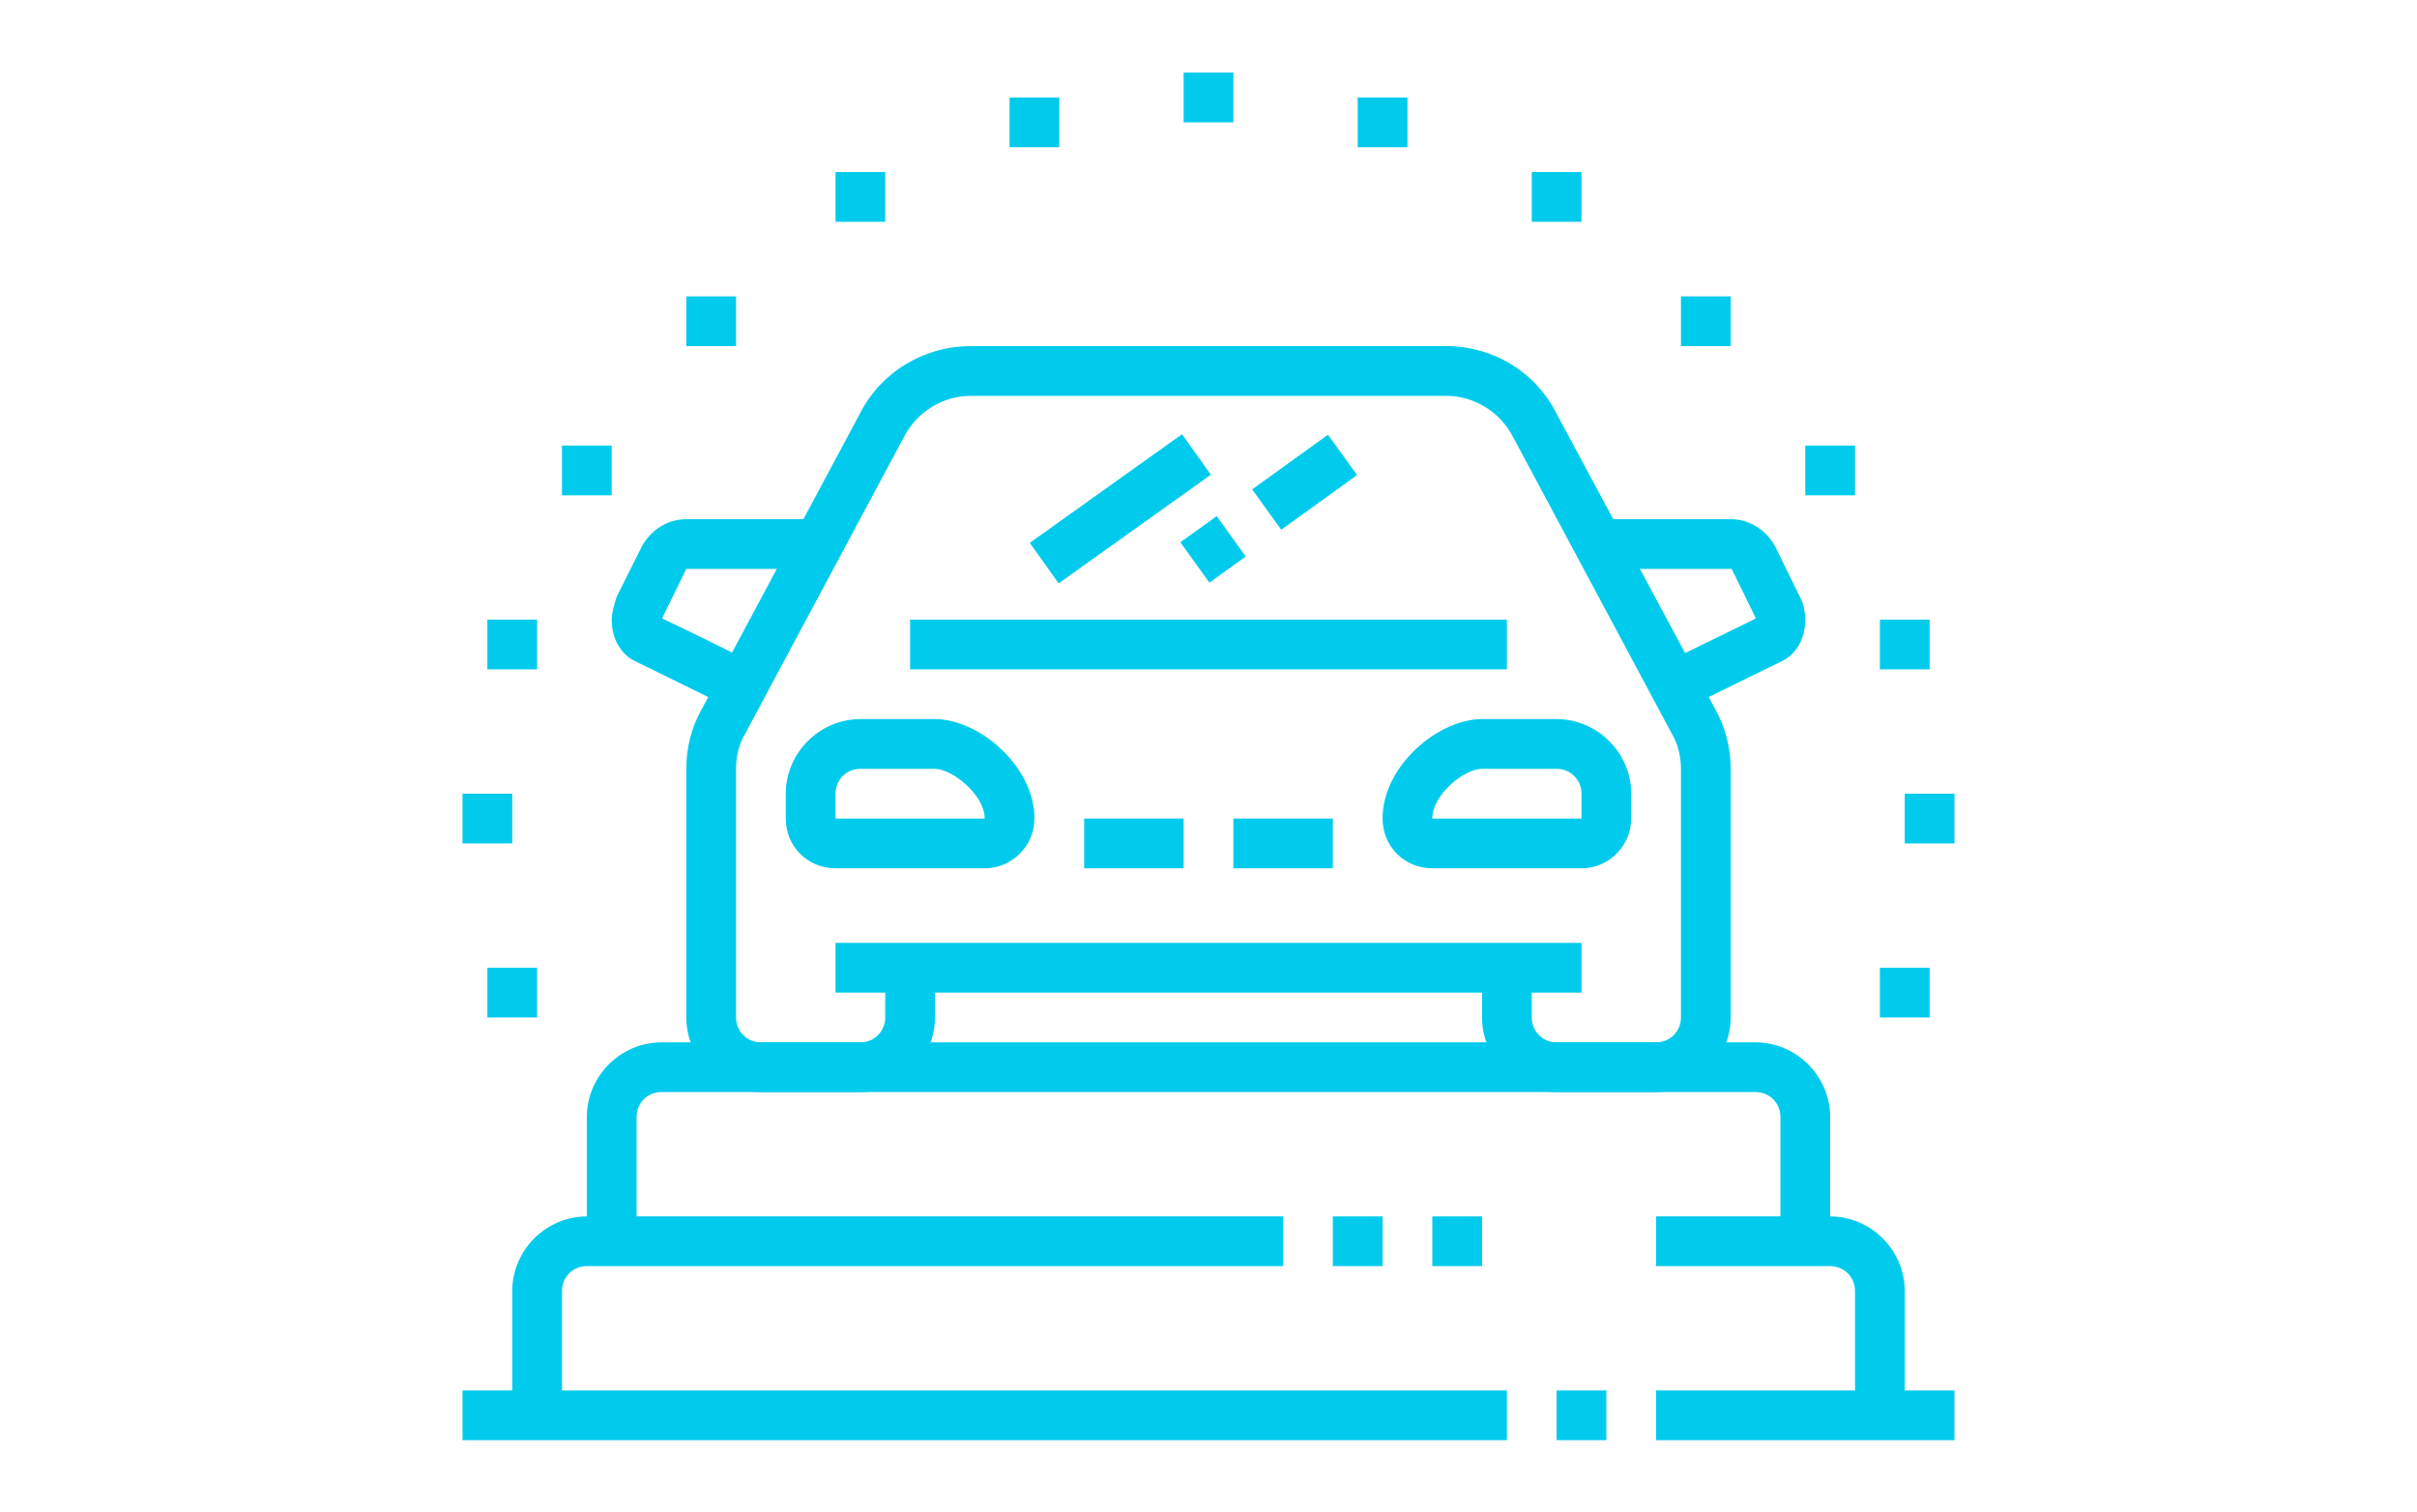 <?xml version="1.0" encoding="utf-8"?>
<!-- Generator: Adobe Illustrator 24.1.0, SVG Export Plug-In . SVG Version: 6.00 Build 0)  -->
<svg version="1.1" id="Layer_1" xmlns="http://www.w3.org/2000/svg" xmlns:xlink="http://www.w3.org/1999/xlink" x="0px" y="0px"
	 width="243px" height="152px" viewBox="0 0 243 152" style="enable-background:new 0 0 243 152;" xml:space="preserve">
<style type="text/css">
	.st0{display:none;}
	.st1{display:inline;}
	.st2{fill:#01CBEC;}
</style>
<g class="st0">
	<g class="st1">
		<polygon class="st2" points="162.8,106 157.8,106 157.8,111 162.8,111 162.8,106 		"/>
		<path class="st2" d="M140.3,86h-7.5c-2.8,0-5-2.2-5-5v-7.5h5V81h7.5V58.6c0-1.3-0.5-2.6-1-3.9c-1.6-3.6-5.4-12.5-7.4-17.2
			c-0.4-0.9-1.3-1.5-2.3-1.5H106c-1,0-1.9,0.6-2.3,1.5c-3.8,8.5-6.4,14.6-7.4,17.2l-0.1,0.3c-0.5,1.3-1,2.5-1,3.7V81h7.5v-7.5h5V81
			c0,2.8-2.2,5-5,5h-7.5c-2.8,0-5-2.2-5-5V58.6c0-2.1,0.7-3.9,1.3-5.5l0.1-0.3c1.3-3.4,4.8-11.3,7.5-17.4c1.2-2.7,3.9-4.4,6.8-4.4
			h23.5c3,0,5.7,1.8,6.9,4.5c2,4.7,5.9,13.6,7.4,17.2c0.8,1.7,1.5,3.7,1.5,5.9V81C145.3,83.8,143,86,140.3,86z"/>
		<rect x="92.8" y="71" class="st2" width="50" height="5"/>
		<rect x="107.8" y="46" class="st2" width="20" height="5"/>
		<path class="st2" d="M159.1,51.3c-0.5-2.2-1.2-4.3-2-6.3l4.6-1.9c0.9,2.3,1.7,4.7,2.2,7.1L159.1,51.3z"/>
		<path class="st2" d="M182.8,116h-5V41c0-2.7-2.3-5-5-5h-19.4v-5h19.4c5.5,0,10,4.5,10,10V116z"/>
		<path class="st2" d="M62.8,116h-5V41c0-5.5,4.5-10,10-10h14.4v5H67.8c-2.7,0-5,2.3-5,5V116z"/>
		<rect x="112.8" y="123.5" class="st2" width="15" height="5"/>
		<path class="st2" d="M175.3,138.5h-110c-8.3,0-15-6.7-15-15v-5c0-2.8,2.2-5,5-5h87.5v5H55.3v5c0,5.5,4.5,10,10,10h110
			c5.5,0,10-4.5,10-10v-5h-18.4v-5h18.4c2.8,0,5,2.2,5,5v5C190.3,131.8,183.5,138.5,175.3,138.5z"/>
		<path class="st2" d="M111.1,8.9l-0.6-5c2.4-0.3,4.9-0.5,7.3-0.5v5C115.5,8.5,113.3,8.6,111.1,8.9z"/>
		<path class="st2" d="M82.8,21.9l-3.3-3.7c7.1-6.4,15.8-10.9,25-13.1l1.2,4.9C97.2,11.9,89.3,16,82.8,21.9z"/>
		<path class="st2" d="M160.3,121c-4.2,0-8-2.1-10.4-5.5l-9-13c-7,3.9-15,6-23.1,6c-26.2,0-47.5-21.3-47.5-47.5s21.3-47.5,47.5-47.5
			c17.6,0,33.6,9.6,41.9,25.2l-4.4,2.4c-7.4-13.9-21.8-22.5-37.5-22.5c-23.4,0-42.5,19.1-42.5,42.5s19.1,42.5,42.5,42.5
			c8,0,15.8-2.2,22.5-6.4l2-1.3l11.7,16.9c1.4,2.1,3.7,3.3,6.2,3.3c4.1,0,7.5-3.4,7.5-7.5c0-2.5-1.2-4.8-3.3-6.2l-16.8-10.9l1.9-2.2
			c6.9-7.8,10.7-17.8,10.7-28.2c0-1.4-0.1-2.8-0.2-4.2l5-0.5c0.2,1.5,0.2,3.1,0.2,4.7c0,10.7-3.6,20.9-10.1,29.3l12,7.8
			c3.5,2.4,5.5,6.2,5.5,10.4C172.8,115.4,167.1,121,160.3,121z"/>
		<rect x="130.3" y="61" class="st2" width="12.5" height="5"/>
		<rect x="92.8" y="61" class="st2" width="12.5" height="5"/>
		<rect x="140.3" y="48.5" class="st2" width="9.9" height="5"/>
		<rect x="85.3" y="48.5" class="st2" width="9.9" height="5"/>
		<rect x="115.3" y="61" class="st2" width="5" height="5"/>
		<rect x="162.8" y="143.5" class="st2" width="30" height="5"/>
		<rect x="147.8" y="143.5" class="st2" width="10" height="5"/>
	</g>
</g>
<g class="st0">
	<g class="st1">
		<path class="st2" d="M81.5,49.8c-9.8,0-17.5-7.7-17.5-17.5c0-4.5,0.5-6.7,2.8-11.1l1.7-3.4l2.4,3c3.7,4.6,7.6,6.6,13.1,6.6h5
			c10.1,0,17.5,7.4,17.5,17.5v2.5h-5v-2.5c0-8.6-6.3-12.5-12.5-12.5h-5c-5.6,0-10.2-1.8-14.3-5.5c-0.6,1.8-0.7,3.2-0.7,5.5
			c0,6.1,4.7,12.5,12.5,12.5V49.8z"/>
		<path class="st2" d="M87.8,79.8C77.4,79.8,69,71.3,69,61V43.5h5V61c0,7.6,6.2,13.8,13.8,13.8s13.8-6.2,13.8-13.8V44.8h5V61
			C106.5,71.3,98.1,79.8,87.8,79.8z"/>
		<path class="st2" d="M89,147.3H56.5c-5.5,0-10-4.5-10-10v-23.9c0-11.8,7.6-22,18.9-25.4l9.2-2.8l4.1-10.3l4.6,1.9l-5,12.6
			l-11.6,3.5c-9.2,2.7-15.3,11-15.3,20.6v23.9c0,2.8,2.2,5,5,5H89c2.8,0,5-2.2,5-5s-2.2-5-5-5H61.5v-5H89c5.5,0,10,4.5,10,10
			S94.5,147.3,89,147.3z"/>
		<polygon class="st2" points="76.1,102.8 64.8,92.1 68.2,88.4 76.9,96.7 97.8,85.1 100.2,89.4 		"/>
		<polygon class="st2" points="99.4,102.8 75.3,89.4 77.7,85.1 98.6,96.7 107.3,88.4 110.7,92.1 		"/>
		<rect x="109" y="112.3" class="st2" width="5" height="32.5"/>
		<path class="st2" d="M129,144.8h-5v-31.4c0-9.6-6.2-17.8-15.3-20.6l-11.6-3.5l-5-12.5l4.6-1.9l4.1,10.3l9.2,2.8
			c11.3,3.4,18.9,13.6,18.9,25.4V144.8z"/>
		<path class="st2" d="M95.2,131.5l-4.8-1.4c0-0.1,2.8-9.7,3.6-12.9c-5.7-0.5-22.5-2.4-22.5-2.4l-4.1,15.6l-4.8-1.3l4.1-15.5
			c0.5-2.3,2.8-4.1,5.3-3.8c0.1,0,16.9,1.9,22.6,2.5c2.6,0.3,4.5,2.4,4.5,5c0,0.3,0,0.6-0.1,1.1C98.1,121.6,95.4,131.1,95.2,131.5z"
			/>
		<path class="st2" d="M185.1,74.5l-2.2-4.5l8.6-4.3v-3.5h-12.2v-5h12.2c2.8,0,5,2.2,5,5v3.5c0,1.9-1.1,3.6-2.8,4.5L185.1,74.5z"/>
		<rect x="164" y="77.3" class="st2" width="12.5" height="5"/>
		<path class="st2" d="M181.5,102.3H169c-2.8,0-5-2.2-5-5v-7.5h5v7.5h12.5V73c0-3.3-0.9-6.5-2.7-9.3l-7.3-11.6
			c-0.9-1.5-2.5-2.4-4.2-2.4h-31.7c-1.7,0-3.3,0.9-4.2,2.4l-7.3,11.6c-1.7,2.8-2.7,6-2.7,9.3v22.9h-5V73c0-4.2,1.2-8.3,3.4-11.9
			l7.3-11.6c1.8-2.9,5-4.7,8.5-4.7h31.7c3.5,0,6.6,1.8,8.5,4.7l7.3,11.6c2.2,3.6,3.4,7.7,3.4,11.9v24.3
			C186.5,100,184.3,102.3,181.5,102.3z"/>
		<path class="st2" d="M134,102.3h-11.7v-5H134v-7.5h5v7.5C139,100,136.8,102.3,134,102.3z"/>
		<rect x="129" y="87.3" class="st2" width="45" height="5"/>
		<rect x="131.5" y="64.8" class="st2" width="40" height="5"/>
		<rect x="126.5" y="77.3" class="st2" width="12.5" height="5"/>
		<rect x="134" y="97.3" class="st2" width="57.5" height="5"/>
		<rect x="181.5" y="107.3" class="st2" width="5" height="5"/>
		<rect x="144" y="107.3" class="st2" width="32.5" height="5"/>
		<rect x="121.5" y="14.8" class="st2" width="5" height="15"/>
		<rect x="121.5" y="4.8" class="st2" width="5" height="5"/>
		<rect x="145.3" y="26" transform="matrix(0.707 -0.707 0.707 0.707 24.606 116.366)" class="st2" width="14.9" height="5"/>
		
			<rect x="161.3" y="13.5" transform="matrix(0.707 -0.707 0.707 0.707 37.087 121.536)" class="st2" width="7.8" height="5"/>
		<rect x="113" y="66.6" transform="matrix(0.447 -0.894 0.894 0.447 0.793 142.314)" class="st2" width="5" height="7.8"/>
		<rect x="111.5" y="57.3" class="st2" width="12.2" height="5"/>
	</g>
</g>
<g>
	<g>
		<path class="st2" d="M191.5,142.3h-5v-12.5c0-1.4-1.1-2.5-2.5-2.5h-17.5v-5H184c4.1,0,7.5,3.4,7.5,7.5V142.3z"/>
		<rect x="144" y="122.3" class="st2" width="5" height="5"/>
		<rect x="134" y="122.3" class="st2" width="5" height="5"/>
		<path class="st2" d="M56.5,142.3h-5v-12.5c0-4.1,3.4-7.5,7.5-7.5h70v5H59c-1.4,0-2.5,1.1-2.5,2.5V142.3z"/>
		<rect x="46.5" y="139.8" class="st2" width="105" height="5"/>
		<rect x="156.5" y="139.8" class="st2" width="5" height="5"/>
		<rect x="166.5" y="139.8" class="st2" width="30" height="5"/>
		<path class="st2" d="M184,124.8h-5v-12.5c0-1.4-1.1-2.5-2.5-2.5h-110c-1.4,0-2.5,1.1-2.5,2.5v12.5h-5v-12.5c0-4.1,3.4-7.5,7.5-7.5
			h110c4.1,0,7.5,3.4,7.5,7.5V124.8z"/>
		<rect x="109" y="82.3" class="st2" width="10" height="5"/>
		<path class="st2" d="M73.5,71.2c-1.5-0.7-7.3-3.6-9.6-4.7c-1.5-0.7-2.4-2.3-2.4-4.2c0-0.7,0.3-1.6,0.4-2L62,60l2.5-5
			c0.9-1.7,2.6-2.8,4.5-2.8h13.2v5H69l-2.4,4.9c0,0,0,0.1,0,0.1c2.6,1.2,7.8,3.8,9.2,4.5L73.5,71.2z"/>
		<path class="st2" d="M166.5,109.8h-10c-4.1,0-7.5-3.4-7.5-7.5v-5h5v5c0,1.4,1.1,2.5,2.5,2.5h10c1.4,0,2.5-1.1,2.5-2.5v-25
			c0-1.2-0.3-2.5-0.9-3.5l-16-29.9c-1.3-2.5-3.9-4.1-6.7-4.1H97.6c-2.8,0-5.4,1.6-6.7,4.1l-16,29.9C74.3,74.8,74,76,74,77.3v25
			c0,1.4,1.1,2.5,2.5,2.5h10c1.4,0,2.5-1.1,2.5-2.5v-5h5v5c0,4.1-3.4,7.5-7.5,7.5h-10c-4.1,0-7.5-3.4-7.5-7.5v-25
			c0-2.1,0.5-4.1,1.5-5.9l16-29.9c2.1-4.1,6.4-6.7,11.1-6.7h47.8c4.7,0,9,2.6,11.1,6.8l16,29.8c1,1.8,1.5,3.9,1.5,5.9v25
			C174,106.4,170.6,109.8,166.5,109.8z"/>
		<rect x="84" y="94.8" class="st2" width="75" height="5"/>
		<rect x="91.5" y="62.3" class="st2" width="60" height="5"/>
		<rect x="124" y="82.3" class="st2" width="10" height="5"/>
		<path class="st2" d="M169.5,71.2l-2.2-4.5l9.2-4.5c0,0,0-0.1,0-0.1l-2.4-4.9l-13.2,0v-5H174c1.9,0,3.6,1.1,4.5,2.8l2.6,5.3
			c0.2,0.4,0.4,1.2,0.4,2c0,1.9-0.9,3.5-2.4,4.2L169.5,71.2z"/>
		
			<rect x="103.2" y="48.6" transform="matrix(0.814 -0.581 0.581 0.814 -8.711 74.981)" class="st2" width="18.8" height="5"/>
		<rect x="126.5" y="46" transform="matrix(0.811 -0.585 0.585 0.811 -3.611 85.903)" class="st2" width="9.4" height="5"/>
		<rect x="119.7" y="52.7" transform="matrix(0.812 -0.584 0.584 0.812 -9.3 81.633)" class="st2" width="4.5" height="5"/>
		<path class="st2" d="M99,87.3H84c-2.8,0-5-2.2-5-5v-2.5c0-4.1,3.4-7.5,7.5-7.5H94c4.4,0,10,4.7,10,10C104,85,101.8,87.3,99,87.3z
			 M86.5,77.3c-1.4,0-2.5,1.1-2.5,2.5v2.5h15c0-2.4-3.3-5-5-5H86.5z"/>
		<path class="st2" d="M159,87.3h-15c-2.8,0-5-2.2-5-5c0-5.3,5.6-10,10-10h7.5c4.1,0,7.5,3.4,7.5,7.5v2.5
			C164,85,161.8,87.3,159,87.3z M149,77.3c-1.8,0-5,2.6-5,5h15v-2.5c0-1.4-1.1-2.5-2.5-2.5H149z"/>
		<polygon class="st2" points="106.5,9.8 101.5,9.8 101.5,14.8 106.5,14.8 106.5,9.8 		"/>
		<polygon class="st2" points="89,17.3 84,17.3 84,22.3 89,22.3 89,17.3 		"/>
		<polygon class="st2" points="51.5,79.8 46.5,79.8 46.5,84.8 51.5,84.8 51.5,79.8 		"/>
		<polygon class="st2" points="54,62.3 49,62.3 49,67.3 54,67.3 54,62.3 		"/>
		<polygon class="st2" points="61.5,44.8 56.5,44.8 56.5,49.8 61.5,49.8 61.5,44.8 		"/>
		<polygon class="st2" points="74,29.8 69,29.8 69,34.8 74,34.8 74,29.8 		"/>
		<polygon class="st2" points="54,97.3 49,97.3 49,102.3 54,102.3 54,97.3 		"/>
		<polygon class="st2" points="124,7.3 119,7.3 119,12.3 124,12.3 124,7.3 		"/>
		<polygon class="st2" points="141.5,9.8 136.5,9.8 136.5,14.8 141.5,14.8 141.5,9.8 		"/>
		<polygon class="st2" points="159,17.3 154,17.3 154,22.3 159,22.3 159,17.3 		"/>
		<polygon class="st2" points="196.5,79.8 191.5,79.8 191.5,84.8 196.5,84.8 196.5,79.8 		"/>
		<polygon class="st2" points="194,62.3 189,62.3 189,67.3 194,67.3 194,62.3 		"/>
		<polygon class="st2" points="186.5,44.8 181.5,44.8 181.5,49.8 186.5,49.8 186.5,44.8 		"/>
		<polygon class="st2" points="174,29.8 169,29.8 169,34.8 174,34.8 174,29.8 		"/>
		<polygon class="st2" points="194,97.3 189,97.3 189,102.3 194,102.3 194,97.3 		"/>
	</g>
</g>
<g class="st0">
	<g class="st1">
		<path class="st2" d="M177.8,146h-17.5c-2.8,0-5-2.2-5-5v-7.5h5v7.5h17.5v-12.5h2.5c1.4,0,2.5-1.1,2.5-2.5V96.7
			c0-1.4-0.6-2.7-1.5-3.6l-6.7-6.5l3.5-3.6l6.7,6.5c2,1.9,3.1,4.5,3.1,7.2V126c0,3.3-2.1,6-5,7.1v7.9
			C182.8,143.8,180.5,146,177.8,146z"/>
		<polygon class="st2" points="127.8,98.5 122.8,98.5 122.8,103.5 127.8,103.5 127.8,98.5 		"/>
		<rect x="132.8" y="98.5" class="st2" width="10" height="5"/>
		<polygon class="st2" points="177.8,118.5 172.8,118.5 172.8,123.5 177.8,123.5 177.8,118.5 		"/>
		<polygon class="st2" points="167.8,118.5 162.8,118.5 162.8,123.5 167.8,123.5 167.8,118.5 		"/>
		<path class="st2" d="M181,91l-1.6-4.7l8.4-2.8l-2.5-5l-19,0l-11.1-19.9c-0.9-1.6-2.6-2.6-4.4-2.6h-10.6v-5h10.6c3.6,0,7,2,8.7,5.1
			l9.6,17.4h16c1.9,0,3.6,1.1,4.5,2.8l2.5,5c0.3,0.7,0.5,1.5,0.5,2.2c0,2.2-1.4,4.1-3.4,4.7L181,91z"/>
		<path class="st2" d="M59.5,91l-8.3-2.8c-2-0.7-3.4-2.6-3.4-4.7c0-0.8,0.2-1.5,0.5-2.2l2.5-5c0.9-1.7,2.6-2.8,4.5-2.8h16l9.6-17.4
			C82.7,53,86,51,89.7,51h41.8v5H89.7c-1.8,0-3.5,1-4.4,2.6L74.2,78.5h-19l-2.5,5l8.4,2.8L59.5,91z"/>
		<path class="st2" d="M80.3,146H62.8c-2.8,0-5-2.2-5-5v-7.9c-2.9-1-5-3.8-5-7.1V96.7c0-2.7,1.1-5.4,3.1-7.2l6.8-6.5l3.5,3.6
			l-6.8,6.5c-1,0.9-1.5,2.3-1.5,3.6V126c0,1.4,1.1,2.5,2.5,2.5h2.5V141h17.5v-7.5h5v7.5C85.3,143.8,83,146,80.3,146z"/>
		<rect x="72.8" y="131" class="st2" width="95" height="5"/>
		<rect x="52.8" y="141" class="st2" width="107.5" height="5"/>
		<rect x="80.3" y="78.5" class="st2" width="80" height="5"/>
		<rect x="97.8" y="108.5" class="st2" width="45" height="5"/>
		<polygon class="st2" points="117.8,98.5 112.8,98.5 112.8,103.5 117.8,103.5 117.8,98.5 		"/>
		<rect x="97.8" y="98.5" class="st2" width="10" height="5"/>
		<polygon class="st2" points="67.8,118.5 62.8,118.5 62.8,123.5 67.8,123.5 67.8,118.5 		"/>
		<polygon class="st2" points="77.8,118.5 72.8,118.5 72.8,123.5 77.8,123.5 77.8,118.5 		"/>
		<path class="st2" d="M167.8,51c-0.4,0-0.8,0-1.2-0.1l-14.5-1.6c-2.6-0.4-4.3-2.5-4.3-4.9c0-0.6,0.1-1.2,0.3-1.8l5.2-14.3
			c0.6-1.5,1.6-2.7,2.8-3.5l15-10c1.2-0.8,2.7-1.3,4.2-1.3c2.6,0,5.1,1.4,6.4,3.6l7.5,12.5c0.7,1.2,1.1,2.5,1.1,3.9
			c0,2.5-1.2,4.8-3.3,6.2c-3.7,2.5-15,10-15,10C170.7,50.6,169.3,51,167.8,51z M175.3,18.5c-0.5,0-1,0.1-1.4,0.4l-15,10
			c-0.4,0.3-0.8,0.7-0.9,1.2l-5.2,14.3l14.6,1.6c0.6,0.1,1.3,0,1.8-0.4c0,0,11.3-7.5,15-10c0.7-0.5,1.1-1.2,1.1-2.1
			c0-0.5-0.1-0.9-0.4-1.3l-7.5-12.5C176.9,19,176.1,18.5,175.3,18.5z"/>
		<rect x="187.8" y="141" class="st2" width="7.5" height="5"/>
		<path class="st2" d="M170.8,113.5h-17.2c-3.2,0-5.9-2.6-5.9-5.9c0-1.8,0.8-3.5,2.2-4.6c4.8-3.9,9.4-7,16.1-9.1
			c0.9-0.3,1.8-0.4,2.8-0.4c3.9,0,7.4,2.5,8.4,6.2c0.4,1.3,0.6,2.5,0.6,3.8c0,2.3-0.5,4.6-1.6,6.8
			C175.1,112.3,173.1,113.5,170.8,113.5z M168.8,98.5c-0.4,0-0.8,0.1-1.2,0.2c-5.9,1.9-10.1,4.7-14.5,8.2c-0.2,0.2-0.3,0.4-0.3,0.7
			c0,0.5,0.4,0.9,0.9,0.9h17.2c0.4,0,0.7-0.2,0.8-0.5c0.7-1.5,1.1-3,1.1-4.5c0-0.8-0.1-1.7-0.4-2.5C172,99.6,170.4,98.5,168.8,98.5z
			"/>
		<path class="st2" d="M86.9,113.5H69.7c-2.2,0-4.3-1.2-5.3-3.2c-1.1-2.2-1.7-4.5-1.6-6.8c0-1.3,0.2-2.5,0.6-3.8
			c1-3.6,4.5-6.2,8.4-6.2c0.7,0,1.8,0.1,2.7,0.4c6.6,2.2,11.2,5.2,16.1,9.1c1.4,1.1,2.2,2.8,2.2,4.6
			C92.8,110.9,90.1,113.5,86.9,113.5z M71.7,98.5c-1.7,0-3.2,1-3.6,2.5c-0.2,0.8-0.4,1.7-0.4,2.5c0,1.5,0.3,3,1.1,4.5
			c0.2,0.3,0.5,0.5,0.8,0.5h17.2c0.5,0,0.9-0.4,0.9-0.9c0-0.3-0.1-0.5-0.3-0.7c-4.4-3.6-8.6-6.3-14.5-8.2
			C72.6,98.6,72,98.5,71.7,98.5z"/>
		<path class="st2" d="M153.8,54.6l-4.5-2.2c0.9-1.8,1.2-3.5,0.7-4.6l4.7-1.8C155.7,48.4,155.4,51.5,153.8,54.6z"/>
		<path class="st2" d="M136.4,66c-3.2,0-5.9-1.2-7.4-3.6c-3.2-4.8-0.2-12.5,6.7-17.5c5.4-4,11.8-5,15.8-2.7l-2.5,4.3
			c-1.9-1.1-6.1-0.6-10.3,2.4c-5,3.6-6.9,8.6-5.5,10.7c0.9,1.3,3.1,1.7,5.8,1l1.3,4.8C138.9,65.8,137.6,66,136.4,66z"/>
		<rect x="65.3" y="6" class="st2" width="5" height="12.5"/>
		<rect x="65.3" y="28.5" class="st2" width="5" height="12.5"/>
		<rect x="72.8" y="21" class="st2" width="12.5" height="5"/>
		<rect x="50.3" y="21" class="st2" width="12.5" height="5"/>
	</g>
</g>
</svg>
